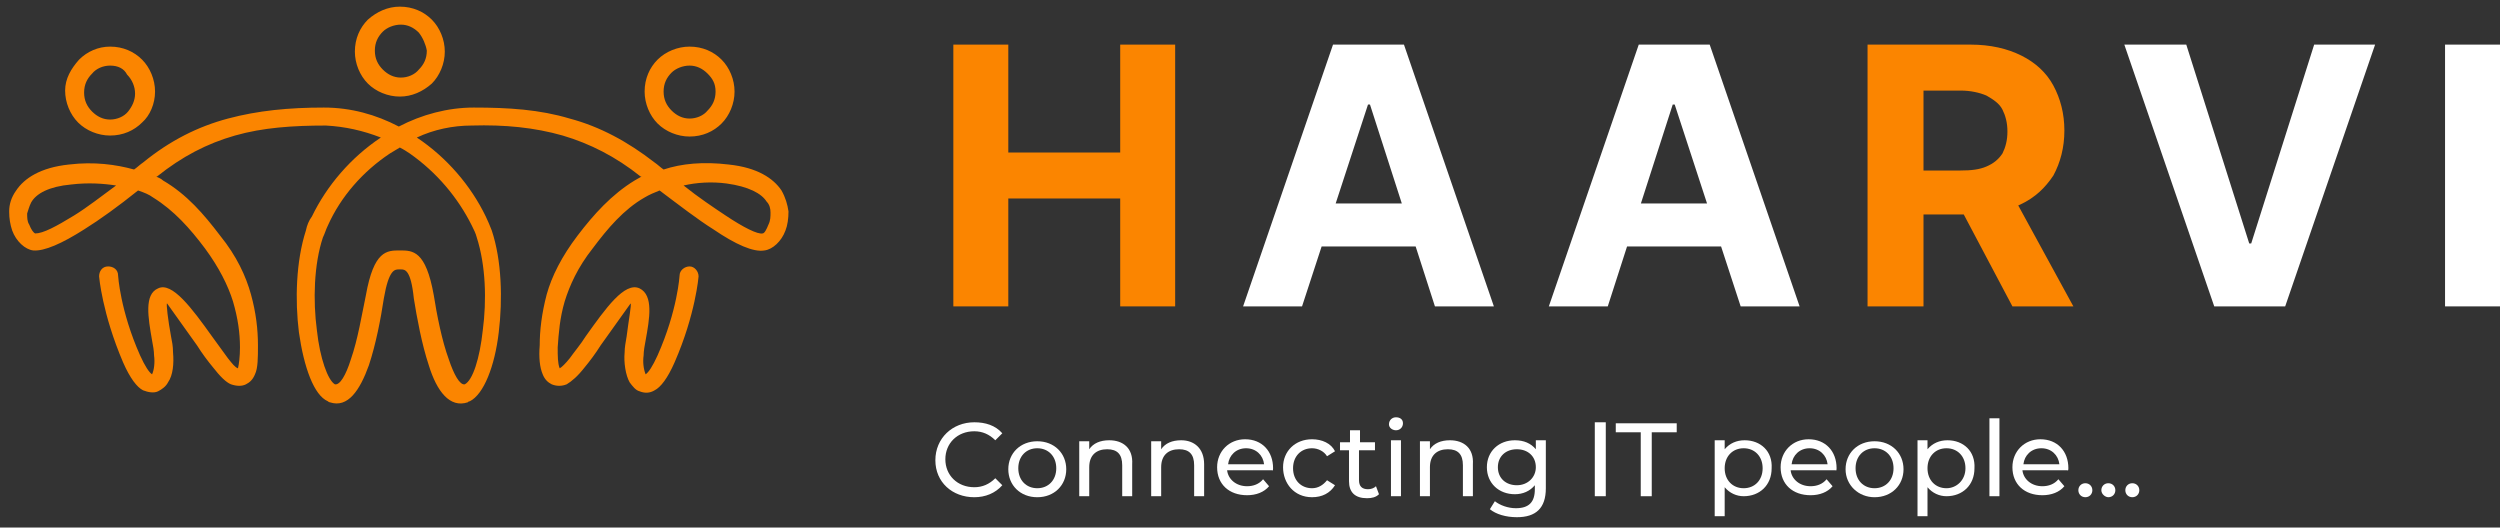 <?xml version="1.0" encoding="UTF-8"?> <svg xmlns="http://www.w3.org/2000/svg" width="218" height="46" viewBox="0 0 218 46" fill="none"><rect x="0" y="0" width="218" height="46" fill="#333333" stroke="none"/><path d="M84.962 43.358C85.92 43.358 86.791 43.009 87.401 42.312L86.791 41.702C86.269 42.225 85.659 42.486 84.962 42.486C83.481 42.486 82.435 41.441 82.435 40.047C82.435 38.653 83.481 37.607 84.962 37.607C85.659 37.607 86.269 37.869 86.791 38.392L87.401 37.782C86.791 37.085 85.92 36.823 84.962 36.823C83.045 36.823 81.564 38.217 81.564 40.134C81.564 42.051 83.045 43.358 84.962 43.358Z" fill="white"></path><path d="M90.451 43.358C91.932 43.358 92.977 42.312 92.977 40.918C92.977 39.524 91.932 38.478 90.451 38.478C88.97 38.478 87.924 39.524 87.924 40.918C87.924 42.312 88.97 43.358 90.451 43.358ZM90.451 42.573C89.492 42.573 88.795 41.876 88.795 40.831C88.795 39.785 89.492 39.088 90.451 39.088C91.409 39.088 92.106 39.785 92.106 40.831C92.106 41.876 91.409 42.573 90.451 42.573Z" fill="white"></path><path d="M96.723 38.391C95.939 38.391 95.329 38.653 94.981 39.175V38.478H94.11V43.27H94.981V40.743C94.981 39.698 95.591 39.175 96.549 39.175C97.42 39.175 97.856 39.611 97.856 40.569V43.27H98.727V40.482C98.814 39.088 97.943 38.391 96.723 38.391Z" fill="white"></path><path d="M102.997 38.391C102.212 38.391 101.603 38.653 101.254 39.175V38.478H100.383V43.27H101.254V40.743C101.254 39.698 101.864 39.175 102.822 39.175C103.694 39.175 104.129 39.611 104.129 40.569V43.27H105V40.482C105 39.088 104.129 38.391 102.997 38.391Z" fill="white"></path><path d="M111.012 40.831C111.012 39.35 110.053 38.304 108.572 38.304C107.178 38.304 106.133 39.35 106.133 40.744C106.133 42.225 107.178 43.183 108.747 43.183C109.531 43.183 110.228 42.922 110.663 42.399L110.141 41.789C109.792 42.225 109.269 42.399 108.747 42.399C107.788 42.399 107.091 41.789 107.004 41.005H110.925C111.012 41.092 111.012 40.918 111.012 40.831ZM108.659 39.088C109.531 39.088 110.141 39.698 110.228 40.482H107.091C107.178 39.698 107.788 39.088 108.659 39.088Z" fill="white"></path><path d="M114.41 43.357C115.281 43.357 115.978 43.009 116.413 42.312L115.717 41.876C115.368 42.312 114.932 42.573 114.41 42.573C113.451 42.573 112.754 41.876 112.754 40.831C112.754 39.785 113.451 39.088 114.41 39.088C114.932 39.088 115.455 39.35 115.717 39.785L116.413 39.35C116.065 38.653 115.281 38.304 114.41 38.304C112.929 38.304 111.883 39.35 111.883 40.744C111.883 42.138 112.841 43.357 114.41 43.357Z" fill="white"></path><path d="M119.986 42.399C119.811 42.573 119.55 42.66 119.289 42.66C118.766 42.66 118.504 42.399 118.504 41.876V39.263H119.898V38.566H118.592V37.52H117.72V38.566H116.849V39.263H117.633V41.963C117.633 42.922 118.156 43.444 119.201 43.444C119.637 43.444 119.986 43.357 120.247 43.096L119.986 42.399Z" fill="white"></path><path d="M121.728 37.52C122.077 37.52 122.338 37.259 122.338 36.91C122.338 36.562 122.077 36.388 121.728 36.388C121.38 36.388 121.118 36.649 121.118 36.998C121.118 37.346 121.467 37.52 121.728 37.52ZM121.292 43.27H122.164V38.392H121.292V43.27Z" fill="white"></path><path d="M126.433 38.391C125.648 38.391 125.039 38.653 124.69 39.175V38.478H123.819V43.27H124.69V40.743C124.69 39.698 125.3 39.175 126.258 39.175C127.13 39.175 127.565 39.611 127.565 40.569V43.27H128.436V40.482C128.524 39.088 127.652 38.391 126.433 38.391Z" fill="white"></path><path d="M133.925 38.391V39.175C133.49 38.653 132.88 38.391 132.096 38.391C130.702 38.391 129.656 39.349 129.656 40.743C129.656 42.137 130.702 43.096 132.096 43.096C132.793 43.096 133.403 42.834 133.838 42.312V42.66C133.838 43.793 133.315 44.316 132.183 44.316C131.486 44.316 130.789 44.054 130.353 43.706L129.918 44.403C130.44 44.838 131.312 45.1 132.27 45.1C133.925 45.1 134.797 44.316 134.797 42.573V38.391H133.925ZM132.27 42.312C131.312 42.312 130.615 41.702 130.615 40.743C130.615 39.785 131.312 39.175 132.27 39.175C133.228 39.175 133.925 39.785 133.925 40.743C133.925 41.615 133.228 42.312 132.27 42.312Z" fill="white"></path><path d="M139.066 43.27H140.024V36.823H139.066V43.27Z" fill="white"></path><path d="M143.16 43.271H144.032V37.695H146.21V36.911H140.895V37.695H143.073V43.271H143.16Z" fill="white"></path><path d="M152.134 38.391C151.437 38.391 150.827 38.653 150.392 39.175V38.391H149.521V45.013H150.392V42.486C150.827 43.009 151.437 43.27 152.047 43.27C153.441 43.27 154.487 42.312 154.487 40.831C154.574 39.349 153.528 38.391 152.134 38.391ZM152.047 42.573C151.089 42.573 150.392 41.876 150.392 40.831C150.392 39.785 151.089 39.088 152.047 39.088C153.005 39.088 153.702 39.785 153.702 40.831C153.702 41.876 153.005 42.573 152.047 42.573Z" fill="white"></path><path d="M160.15 40.831C160.15 39.35 159.191 38.304 157.71 38.304C156.316 38.304 155.271 39.35 155.271 40.744C155.271 42.225 156.316 43.183 157.884 43.183C158.669 43.183 159.366 42.922 159.801 42.399L159.278 41.789C158.93 42.225 158.407 42.399 157.884 42.399C156.926 42.399 156.229 41.789 156.142 41.005H160.063C160.15 41.092 160.15 40.918 160.15 40.831ZM157.797 39.088C158.669 39.088 159.278 39.698 159.366 40.482H156.229C156.316 39.698 156.926 39.088 157.797 39.088Z" fill="white"></path><path d="M163.46 43.358C164.942 43.358 165.987 42.312 165.987 40.918C165.987 39.524 164.942 38.478 163.46 38.478C161.979 38.478 160.934 39.524 160.934 40.918C160.934 42.312 162.066 43.358 163.46 43.358ZM163.46 42.573C162.502 42.573 161.805 41.876 161.805 40.831C161.805 39.785 162.502 39.088 163.46 39.088C164.419 39.088 165.116 39.785 165.116 40.831C165.116 41.876 164.419 42.573 163.46 42.573Z" fill="white"></path><path d="M169.82 38.391C169.123 38.391 168.513 38.653 168.078 39.175V38.391H167.207V45.013H168.078V42.486C168.513 43.009 169.123 43.27 169.733 43.27C171.127 43.27 172.173 42.312 172.173 40.831C172.26 39.349 171.214 38.391 169.82 38.391ZM169.733 42.573C168.775 42.573 168.078 41.876 168.078 40.831C168.078 39.785 168.775 39.088 169.733 39.088C170.691 39.088 171.388 39.785 171.388 40.831C171.388 41.876 170.604 42.573 169.733 42.573Z" fill="white"></path><path d="M173.479 43.27H174.351V36.475H173.479V43.27Z" fill="white"></path><path d="M180.362 40.831C180.362 39.35 179.404 38.304 177.923 38.304C176.529 38.304 175.483 39.35 175.483 40.744C175.483 42.225 176.529 43.183 178.097 43.183C178.881 43.183 179.578 42.922 180.014 42.399L179.491 41.789C179.143 42.225 178.62 42.399 178.097 42.399C177.139 42.399 176.442 41.789 176.355 41.005H180.275C180.362 41.092 180.362 40.918 180.362 40.831ZM178.01 39.088C178.881 39.088 179.491 39.698 179.578 40.482H176.442C176.529 39.698 177.139 39.088 178.01 39.088Z" fill="white"></path><path d="M181.843 43.357C182.192 43.357 182.453 43.096 182.453 42.748C182.453 42.399 182.192 42.138 181.843 42.138C181.495 42.138 181.233 42.399 181.233 42.748C181.233 43.096 181.495 43.357 181.843 43.357Z" fill="white"></path><path d="M183.848 43.357C184.196 43.357 184.458 43.096 184.458 42.748C184.458 42.399 184.196 42.138 183.848 42.138C183.499 42.138 183.238 42.399 183.238 42.748C183.238 43.096 183.586 43.357 183.848 43.357Z" fill="white"></path><path d="M185.938 43.357C186.287 43.357 186.548 43.096 186.548 42.748C186.548 42.399 186.287 42.138 185.938 42.138C185.59 42.138 185.329 42.399 185.329 42.748C185.329 43.096 185.59 43.357 185.938 43.357Z" fill="white"></path><path d="M83.132 26.717V3.89H87.924V13.3H97.682V3.89H102.474V26.717H97.682V17.307H87.924V26.717H83.132Z" fill="#FB8500"></path><path d="M113.538 26.717H108.398L116.239 3.89H122.425L130.266 26.717H125.126L119.463 9.118H119.289L113.538 26.717ZM113.277 17.743H125.474V21.489H113.277V17.743Z" fill="white"></path><path d="M140.198 26.717H135.058L142.899 3.89H149.085L156.926 26.717H151.786L146.035 9.118H145.861L140.198 26.717ZM139.85 17.743H152.047V21.489H139.85V17.743Z" fill="white"></path><path d="M162.85 26.717V3.89H171.824C173.567 3.89 175.048 4.239 176.267 4.848C177.487 5.458 178.446 6.33 179.055 7.462C179.665 8.595 180.014 9.902 180.014 11.383C180.014 12.864 179.665 14.171 179.055 15.303C178.358 16.349 177.487 17.22 176.18 17.83C174.961 18.44 173.479 18.701 171.737 18.701H165.725V14.868H170.953C171.911 14.868 172.608 14.781 173.218 14.519C173.828 14.258 174.264 13.909 174.612 13.387C174.873 12.864 175.048 12.254 175.048 11.47C175.048 10.686 174.873 10.076 174.612 9.553C174.351 9.03 173.828 8.682 173.218 8.333C172.608 8.072 171.824 7.898 170.953 7.898H167.729V26.717H162.85ZM175.135 16.349L180.798 26.717H175.483L169.994 16.349H175.135Z" fill="#FB8500"></path><path d="M190.643 3.89L196.132 21.228H196.306L201.795 3.89H207.109L199.268 26.717H193.082L185.241 3.89H190.643V3.89Z" fill="white"></path><path d="M218 3.89V26.717H213.208V3.89H218Z" fill="white"></path><path d="M9.6 5.72C8.99 5.72 8.38 5.981 8.031 6.417C7.596 6.853 7.334 7.375 7.334 8.072C7.334 8.769 7.596 9.292 8.031 9.728C8.467 10.163 8.99 10.425 9.6 10.425C10.209 10.425 10.819 10.163 11.168 9.728C11.516 9.292 11.778 8.769 11.778 8.159C11.778 7.55 11.516 6.94 11.081 6.504C10.819 5.981 10.297 5.72 9.6 5.72ZM34.865 21.838C35.998 21.838 37.131 21.838 37.828 25.758C38.089 27.414 38.525 29.679 39.135 31.334C39.57 32.641 40.093 33.6 40.529 33.512C41.225 33.164 41.835 31.247 42.097 28.808C42.445 26.194 42.358 23.145 41.574 20.705C41.487 20.357 41.313 20.008 41.138 19.66C39.919 17.22 38.089 15.042 35.737 13.387C35.475 13.213 35.214 13.038 34.865 12.864C34.604 13.038 34.256 13.213 33.994 13.387C31.642 14.955 29.725 17.133 28.593 19.66C28.418 20.008 28.331 20.357 28.157 20.705C27.373 23.058 27.286 26.194 27.634 28.808C27.896 31.247 28.593 33.164 29.202 33.512C29.638 33.6 30.161 32.728 30.596 31.334C31.206 29.592 31.555 27.414 31.903 25.758C32.6 21.838 33.733 21.838 34.865 21.838ZM34.953 23.493H34.778C34.43 23.493 33.907 23.493 33.471 26.02C33.21 27.762 32.775 30.027 32.165 31.857C31.381 34.035 30.335 35.603 28.767 35.081C28.767 35.081 28.68 35.081 28.593 34.993C27.373 34.471 26.502 32.031 26.066 28.982C25.718 26.194 25.805 22.796 26.676 20.095C26.763 19.66 26.937 19.224 27.199 18.876C28.506 16.175 30.596 13.735 33.21 11.993C31.642 11.383 30.074 11.034 28.418 10.947C25.543 10.947 22.93 11.122 20.49 11.819C18.051 12.516 15.873 13.648 13.694 15.391H13.607C13.781 15.478 14.043 15.565 14.217 15.739C16.308 16.959 17.789 18.701 19.183 20.531C20.664 22.361 21.448 24.103 21.884 25.671C22.32 27.239 22.494 28.721 22.494 30.115C22.494 31.16 22.494 32.118 22.233 32.641C22.058 33.077 21.797 33.338 21.448 33.512C21.1 33.687 20.664 33.687 20.142 33.512C19.706 33.338 19.183 32.815 18.573 32.031C18.138 31.509 17.615 30.812 17.179 30.115C15.873 28.285 14.566 26.455 14.566 26.455C14.479 26.455 14.653 27.936 14.914 29.331C15.001 29.766 15.088 30.202 15.088 30.724C15.175 31.683 15.088 32.728 14.653 33.338C14.479 33.687 14.13 33.948 13.781 34.122C13.433 34.297 12.91 34.209 12.475 34.035C11.952 33.774 11.342 32.99 10.732 31.596C8.903 27.327 8.641 24.103 8.641 24.103C8.641 23.667 8.903 23.232 9.425 23.232C9.861 23.232 10.297 23.493 10.297 24.016C10.297 24.016 10.471 27.065 12.213 30.986C12.649 31.944 12.997 32.467 13.259 32.641C13.433 32.293 13.52 31.596 13.433 30.986C13.433 30.637 13.346 30.115 13.259 29.679C12.91 27.675 12.562 25.671 13.781 25.148C15.001 24.539 16.744 26.891 18.486 29.331C18.922 29.94 19.445 30.637 19.88 31.247C20.229 31.683 20.49 32.031 20.751 32.118C20.839 31.77 20.926 31.073 20.926 30.289C20.926 29.069 20.751 27.762 20.316 26.281C19.88 24.887 19.096 23.319 17.876 21.664C16.57 19.921 15.175 18.353 13.346 17.22C12.997 16.959 12.562 16.785 12.039 16.61C10.297 18.004 8.728 19.137 7.334 20.008C5.418 21.228 3.849 21.925 2.891 21.838C2.194 21.751 1.41 21.054 1.061 20.095C0.887 19.573 0.8 19.05 0.8 18.44C0.8 17.83 0.974 17.22 1.41 16.61C2.107 15.565 3.501 14.607 6.027 14.345C8.206 14.084 10.122 14.345 11.691 14.781C11.952 14.607 12.213 14.345 12.475 14.171C14.827 12.254 17.267 11.034 19.88 10.338C22.494 9.64 25.195 9.379 28.244 9.379C30.596 9.379 32.775 9.989 34.778 11.034C36.782 9.989 39.047 9.379 41.313 9.379C44.362 9.379 47.063 9.553 49.677 10.338C52.29 11.034 54.73 12.341 57.082 14.171C57.343 14.345 57.605 14.607 57.866 14.781C59.434 14.258 61.351 14.084 63.529 14.345C66.056 14.607 67.45 15.565 68.147 16.61C68.495 17.22 68.67 17.83 68.757 18.44C68.757 19.05 68.67 19.66 68.495 20.095C68.147 21.054 67.363 21.751 66.666 21.838C65.707 22.012 64.139 21.315 62.222 20.008C60.828 19.137 59.26 17.917 57.518 16.61C57.082 16.785 56.647 16.959 56.211 17.22C54.381 18.266 52.987 19.921 51.68 21.664C50.374 23.319 49.677 24.887 49.241 26.281C48.805 27.762 48.718 29.069 48.631 30.289C48.631 31.073 48.631 31.683 48.805 32.118C48.98 32.031 49.328 31.683 49.677 31.247C50.112 30.637 50.635 30.027 51.071 29.331C52.813 26.891 54.468 24.539 55.775 25.148C56.995 25.758 56.647 27.762 56.298 29.679C56.211 30.115 56.124 30.637 56.124 30.986C56.037 31.596 56.124 32.206 56.298 32.641C56.559 32.467 56.908 31.944 57.343 30.986C59.086 27.065 59.26 24.016 59.26 24.016C59.26 23.58 59.696 23.232 60.131 23.232C60.567 23.232 60.916 23.667 60.916 24.103C60.916 24.103 60.654 27.414 58.825 31.596C58.215 32.99 57.605 33.774 57.082 34.035C56.647 34.297 56.211 34.297 55.775 34.122C55.427 34.035 55.165 33.687 54.904 33.338C54.556 32.728 54.381 31.596 54.468 30.724C54.468 30.289 54.556 29.853 54.643 29.331C54.817 27.936 55.078 26.543 54.991 26.455C54.991 26.455 53.684 28.285 52.377 30.115C51.942 30.812 51.419 31.509 50.983 32.031C50.374 32.815 49.851 33.251 49.415 33.512C48.98 33.687 48.544 33.687 48.108 33.512C47.76 33.338 47.498 33.077 47.324 32.641C47.063 32.031 46.976 31.16 47.063 30.115C47.063 28.808 47.237 27.327 47.673 25.671C48.108 24.103 48.98 22.361 50.374 20.531C51.767 18.701 53.336 16.959 55.34 15.739C55.514 15.652 55.775 15.478 55.95 15.391H55.862C53.684 13.648 51.419 12.516 49.067 11.819C46.627 11.122 44.014 10.86 41.138 10.947C39.483 10.947 37.828 11.296 36.347 11.993C38.96 13.735 41.051 16.175 42.358 18.876C42.532 19.224 42.707 19.66 42.881 20.095C43.752 22.709 43.839 26.107 43.491 28.982C43.142 31.944 42.184 34.384 40.964 34.993C40.877 34.993 40.877 34.993 40.79 35.081C39.222 35.603 38.089 34.122 37.392 31.857C36.782 30.027 36.347 27.675 36.085 26.02C35.824 23.493 35.301 23.493 34.953 23.493ZM6.463 18.788C7.596 18.091 8.815 17.133 10.122 16.175C8.99 16 7.683 15.913 6.202 16.088C4.285 16.262 3.152 16.872 2.717 17.656C2.543 18.004 2.455 18.353 2.368 18.614C2.368 18.963 2.368 19.311 2.543 19.573C2.717 20.008 2.891 20.27 3.065 20.357C3.762 20.357 4.895 19.747 6.463 18.788ZM59.609 16.175C60.916 17.22 62.222 18.091 63.268 18.788C64.836 19.834 66.056 20.444 66.492 20.357C66.666 20.357 66.84 20.008 67.014 19.573C67.189 19.224 67.189 18.876 67.189 18.527C67.189 18.179 67.101 17.83 66.84 17.569C66.404 16.872 65.272 16.262 63.355 16C62.048 15.826 60.741 15.913 59.609 16.175ZM60.131 4.065C61.264 4.065 62.222 4.5 62.919 5.197C63.616 5.894 64.052 6.94 64.052 7.985C64.052 9.031 63.616 10.076 62.919 10.773C62.222 11.47 61.264 11.906 60.131 11.906C59.086 11.906 58.041 11.47 57.343 10.773C56.647 10.076 56.211 9.031 56.211 7.985C56.211 6.853 56.647 5.894 57.343 5.197C58.041 4.5 59.086 4.065 60.131 4.065ZM61.7 6.417C61.264 5.981 60.741 5.72 60.131 5.72C59.522 5.72 58.912 5.981 58.563 6.33C58.128 6.765 57.866 7.288 57.866 7.985C57.866 8.682 58.128 9.205 58.563 9.64C58.999 10.076 59.522 10.338 60.131 10.338C60.741 10.338 61.351 10.076 61.7 9.64C62.135 9.205 62.397 8.682 62.397 7.985C62.397 7.288 62.135 6.853 61.7 6.417ZM34.865 0.58C35.998 0.58 36.956 1.015 37.654 1.712C38.35 2.409 38.786 3.455 38.786 4.5C38.786 5.546 38.35 6.591 37.654 7.288C36.869 7.985 35.911 8.421 34.865 8.421C33.82 8.421 32.775 7.985 32.078 7.288C31.381 6.591 30.945 5.546 30.945 4.5C30.945 3.368 31.381 2.409 32.078 1.712C32.862 1.015 33.82 0.58 34.865 0.58ZM36.521 2.845C36.085 2.409 35.562 2.148 34.953 2.148C34.343 2.148 33.733 2.409 33.384 2.758C32.949 3.193 32.687 3.716 32.687 4.413C32.687 5.11 32.949 5.633 33.384 6.068C33.82 6.504 34.343 6.765 34.953 6.765C35.562 6.765 36.172 6.504 36.521 6.068C36.956 5.633 37.218 5.11 37.218 4.413C37.131 3.89 36.869 3.28 36.521 2.845ZM6.899 5.197C7.596 4.5 8.554 4.065 9.6 4.065C10.732 4.065 11.691 4.5 12.387 5.197C13.085 5.894 13.52 6.94 13.52 7.985C13.52 9.031 13.085 10.076 12.387 10.686C11.691 11.383 10.732 11.819 9.6 11.819C8.554 11.819 7.509 11.383 6.812 10.686C6.115 9.989 5.679 8.943 5.679 7.898C5.679 6.853 6.202 5.981 6.899 5.197Z" fill="#FB8500"></path></svg> 